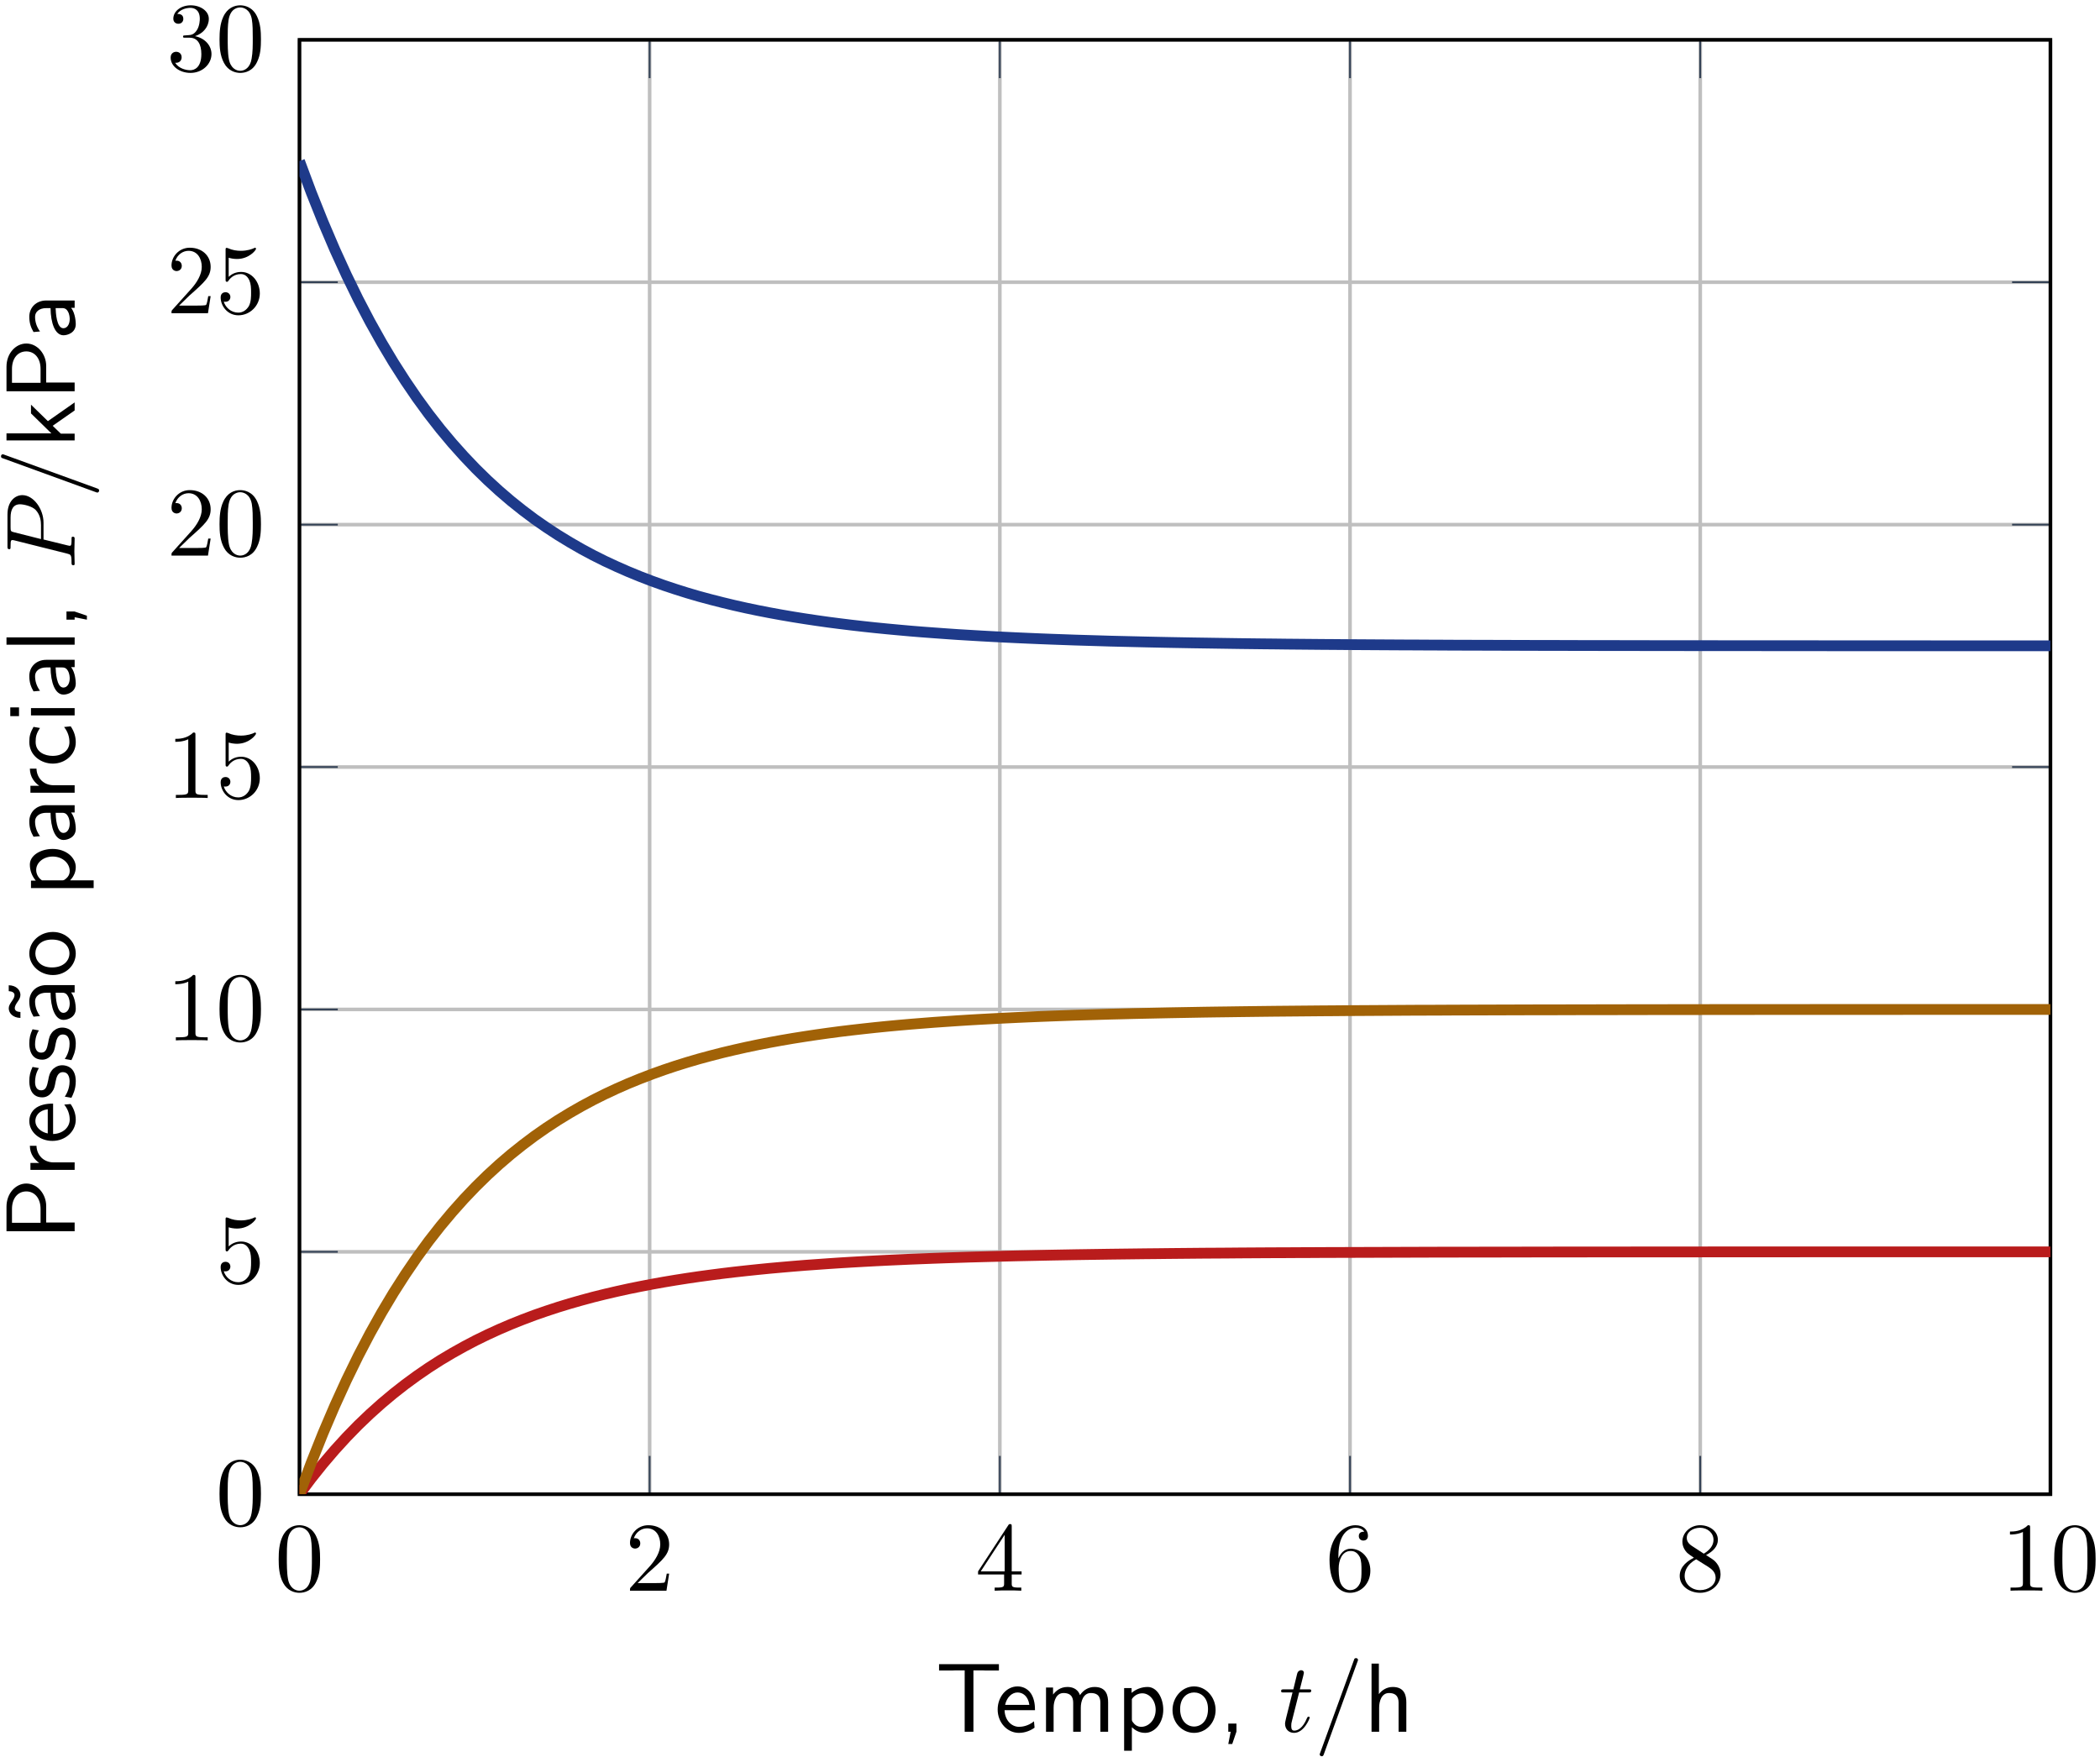 <?xml version="1.0" encoding="UTF-8"?>
<svg xmlns="http://www.w3.org/2000/svg" xmlns:xlink="http://www.w3.org/1999/xlink" width="233" height="195" viewBox="0 0 233 195">
<defs>
<g>
<g id="glyph-0-0">
<path d="M 5.016 -3.484 C 5.016 -4.359 4.969 -5.234 4.578 -6.047 C 4.078 -7.094 3.188 -7.266 2.719 -7.266 C 2.078 -7.266 1.281 -6.984 0.828 -5.969 C 0.484 -5.219 0.422 -4.359 0.422 -3.484 C 0.422 -2.672 0.469 -1.688 0.922 -0.859 C 1.391 0.016 2.188 0.234 2.719 0.234 C 3.297 0.234 4.141 0.016 4.609 -1.031 C 4.969 -1.781 5.016 -2.625 5.016 -3.484 Z M 4.109 -3.625 C 4.109 -2.797 4.109 -2.062 3.984 -1.359 C 3.828 -0.328 3.203 0 2.719 0 C 2.297 0 1.641 -0.266 1.453 -1.312 C 1.328 -1.969 1.328 -2.984 1.328 -3.625 C 1.328 -4.312 1.328 -5.031 1.422 -5.625 C 1.625 -6.922 2.438 -7.031 2.719 -7.031 C 3.078 -7.031 3.797 -6.828 4 -5.75 C 4.109 -5.141 4.109 -4.312 4.109 -3.625 Z M 4.109 -3.625 "/>
</g>
<g id="glyph-0-1">
<path d="M 4.891 -1.891 L 4.625 -1.891 C 4.562 -1.578 4.5 -1.094 4.391 -0.922 C 4.312 -0.844 3.594 -0.844 3.344 -0.844 L 1.391 -0.844 L 2.547 -1.969 C 4.25 -3.469 4.891 -4.062 4.891 -5.141 C 4.891 -6.391 3.922 -7.266 2.578 -7.266 C 1.359 -7.266 0.547 -6.266 0.547 -5.297 C 0.547 -4.672 1.094 -4.672 1.125 -4.672 C 1.312 -4.672 1.688 -4.812 1.688 -5.25 C 1.688 -5.547 1.5 -5.828 1.109 -5.828 C 1.031 -5.828 1 -5.828 0.969 -5.812 C 1.219 -6.516 1.812 -6.922 2.438 -6.922 C 3.438 -6.922 3.906 -6.047 3.906 -5.141 C 3.906 -4.281 3.359 -3.406 2.766 -2.734 L 0.672 -0.406 C 0.547 -0.281 0.547 -0.266 0.547 0 L 4.594 0 Z M 4.891 -1.891 "/>
</g>
<g id="glyph-0-2">
<path d="M 5.141 -1.797 L 5.141 -2.141 L 4.047 -2.141 L 4.047 -7.094 C 4.047 -7.312 4.047 -7.391 3.875 -7.391 C 3.781 -7.391 3.734 -7.391 3.656 -7.25 L 0.312 -2.141 L 0.312 -1.797 L 3.203 -1.797 L 3.203 -0.844 C 3.203 -0.453 3.188 -0.344 2.375 -0.344 L 2.156 -0.344 L 2.156 0 C 2.594 -0.031 3.156 -0.031 3.625 -0.031 C 4.078 -0.031 4.656 -0.031 5.109 0 L 5.109 -0.344 L 4.875 -0.344 C 4.062 -0.344 4.047 -0.453 4.047 -0.844 L 4.047 -1.797 Z M 3.266 -2.141 L 0.609 -2.141 L 3.266 -6.203 Z M 3.266 -2.141 "/>
</g>
<g id="glyph-0-3">
<path d="M 4.984 -2.219 C 4.984 -3.609 4.016 -4.656 2.797 -4.656 C 2.062 -4.656 1.656 -4.094 1.438 -3.578 L 1.438 -3.844 C 1.438 -6.594 2.797 -6.984 3.344 -6.984 C 3.609 -6.984 4.062 -6.922 4.312 -6.547 C 4.141 -6.547 3.703 -6.547 3.703 -6.062 C 3.703 -5.719 3.969 -5.562 4.203 -5.562 C 4.391 -5.562 4.719 -5.656 4.719 -6.078 C 4.719 -6.734 4.234 -7.266 3.328 -7.266 C 1.938 -7.266 0.453 -5.859 0.453 -3.453 C 0.453 -0.531 1.719 0.234 2.734 0.234 C 3.953 0.234 4.984 -0.781 4.984 -2.219 Z M 4 -2.234 C 4 -1.719 4 -1.172 3.812 -0.781 C 3.484 -0.125 2.984 -0.062 2.734 -0.062 C 2.047 -0.062 1.719 -0.719 1.656 -0.891 C 1.469 -1.391 1.469 -2.266 1.469 -2.469 C 1.469 -3.312 1.812 -4.406 2.797 -4.406 C 2.969 -4.406 3.469 -4.406 3.812 -3.734 C 4 -3.328 4 -2.766 4 -2.234 Z M 4 -2.234 "/>
</g>
<g id="glyph-0-4">
<path d="M 4.984 -1.828 C 4.984 -2.219 4.859 -2.719 4.453 -3.172 C 4.25 -3.406 4.062 -3.516 3.375 -3.953 C 4.156 -4.359 4.688 -4.922 4.688 -5.641 C 4.688 -6.641 3.719 -7.266 2.719 -7.266 C 1.641 -7.266 0.75 -6.453 0.75 -5.438 C 0.75 -5.25 0.781 -4.75 1.234 -4.25 C 1.359 -4.109 1.75 -3.844 2.031 -3.656 C 1.391 -3.344 0.453 -2.719 0.453 -1.641 C 0.453 -0.484 1.578 0.234 2.719 0.234 C 3.953 0.234 4.984 -0.672 4.984 -1.828 Z M 4.203 -5.641 C 4.203 -5.016 3.781 -4.5 3.125 -4.109 L 1.781 -4.984 C 1.281 -5.312 1.234 -5.688 1.234 -5.875 C 1.234 -6.531 1.938 -6.984 2.719 -6.984 C 3.516 -6.984 4.203 -6.422 4.203 -5.641 Z M 4.438 -1.438 C 4.438 -0.625 3.625 -0.062 2.719 -0.062 C 1.781 -0.062 1 -0.734 1 -1.641 C 1 -2.281 1.359 -2.984 2.281 -3.484 L 3.625 -2.641 C 3.922 -2.438 4.438 -2.109 4.438 -1.438 Z M 4.438 -1.438 "/>
</g>
<g id="glyph-0-5">
<path d="M 4.562 0 L 4.562 -0.344 L 4.219 -0.344 C 3.234 -0.344 3.203 -0.453 3.203 -0.859 L 3.203 -6.984 C 3.203 -7.234 3.203 -7.266 2.953 -7.266 C 2.281 -6.562 1.312 -6.562 0.969 -6.562 L 0.969 -6.234 C 1.188 -6.234 1.828 -6.234 2.406 -6.516 L 2.406 -0.859 C 2.406 -0.469 2.359 -0.344 1.391 -0.344 L 1.031 -0.344 L 1.031 0 C 1.422 -0.031 2.359 -0.031 2.797 -0.031 C 3.234 -0.031 4.188 -0.031 4.562 0 Z M 4.562 0 "/>
</g>
<g id="glyph-0-6">
<path d="M 4.891 -2.188 C 4.891 -3.484 4 -4.578 2.828 -4.578 C 2.297 -4.578 1.828 -4.406 1.438 -4.031 L 1.438 -6.156 C 1.656 -6.078 2.016 -6.016 2.359 -6.016 C 3.703 -6.016 4.469 -7 4.469 -7.141 C 4.469 -7.203 4.438 -7.266 4.359 -7.266 C 4.359 -7.266 4.328 -7.266 4.281 -7.234 C 4.062 -7.125 3.516 -6.922 2.797 -6.922 C 2.359 -6.922 1.859 -6.984 1.344 -7.219 C 1.25 -7.25 1.203 -7.25 1.203 -7.25 C 1.094 -7.25 1.094 -7.172 1.094 -6.984 L 1.094 -3.766 C 1.094 -3.562 1.094 -3.484 1.25 -3.484 C 1.328 -3.484 1.359 -3.516 1.391 -3.578 C 1.516 -3.75 1.922 -4.344 2.797 -4.344 C 3.375 -4.344 3.641 -3.844 3.734 -3.641 C 3.906 -3.234 3.922 -2.812 3.922 -2.266 C 3.922 -1.891 3.922 -1.234 3.672 -0.781 C 3.406 -0.344 3 -0.062 2.5 -0.062 C 1.703 -0.062 1.078 -0.641 0.891 -1.281 C 0.922 -1.281 0.953 -1.266 1.078 -1.266 C 1.438 -1.266 1.625 -1.531 1.625 -1.797 C 1.625 -2.062 1.438 -2.328 1.078 -2.328 C 0.922 -2.328 0.547 -2.25 0.547 -1.75 C 0.547 -0.812 1.297 0.234 2.516 0.234 C 3.781 0.234 4.891 -0.812 4.891 -2.188 Z M 4.891 -2.188 "/>
</g>
<g id="glyph-0-7">
<path d="M 4.984 -1.859 C 4.984 -2.766 4.297 -3.609 3.156 -3.844 C 4.062 -4.141 4.688 -4.891 4.688 -5.766 C 4.688 -6.656 3.734 -7.266 2.688 -7.266 C 1.578 -7.266 0.75 -6.609 0.75 -5.781 C 0.75 -5.422 1 -5.219 1.312 -5.219 C 1.641 -5.219 1.859 -5.453 1.859 -5.766 C 1.859 -6.312 1.359 -6.312 1.188 -6.312 C 1.531 -6.844 2.25 -6.984 2.641 -6.984 C 3.094 -6.984 3.688 -6.75 3.688 -5.766 C 3.688 -5.641 3.672 -5 3.375 -4.531 C 3.047 -4 2.688 -3.969 2.406 -3.953 C 2.328 -3.953 2.062 -3.922 1.984 -3.922 C 1.891 -3.922 1.828 -3.906 1.828 -3.797 C 1.828 -3.672 1.891 -3.672 2.078 -3.672 L 2.562 -3.672 C 3.453 -3.672 3.859 -2.938 3.859 -1.859 C 3.859 -0.375 3.109 -0.062 2.625 -0.062 C 2.156 -0.062 1.344 -0.25 0.953 -0.891 C 1.344 -0.844 1.672 -1.078 1.672 -1.5 C 1.672 -1.891 1.391 -2.109 1.062 -2.109 C 0.812 -2.109 0.453 -1.953 0.453 -1.469 C 0.453 -0.484 1.469 0.234 2.656 0.234 C 3.984 0.234 4.984 -0.75 4.984 -1.859 Z M 4.984 -1.859 "/>
</g>
<g id="glyph-1-0">
<path d="M 7.031 -6.797 L 7.031 -7.5 L 0.391 -7.5 L 0.391 -6.797 L 1.859 -6.797 C 1.984 -6.797 2.109 -6.812 2.25 -6.812 L 3.234 -6.812 L 3.234 0 L 4.203 0 L 4.203 -6.812 L 5.172 -6.812 C 5.297 -6.812 5.438 -6.797 5.562 -6.797 Z M 7.031 -6.797 "/>
</g>
<g id="glyph-1-1">
<path d="M 4.516 -2.391 C 4.516 -2.766 4.5 -3.578 4.078 -4.234 C 3.625 -4.906 2.969 -5.031 2.578 -5.031 C 1.359 -5.031 0.375 -3.875 0.375 -2.469 C 0.375 -1.031 1.422 0.125 2.734 0.125 C 3.422 0.125 4.047 -0.141 4.469 -0.453 L 4.406 -1.156 C 3.719 -0.594 3 -0.547 2.75 -0.547 C 1.875 -0.547 1.172 -1.312 1.141 -2.391 Z M 3.891 -2.984 L 1.203 -2.984 C 1.375 -3.812 1.953 -4.359 2.578 -4.359 C 3.141 -4.359 3.75 -3.984 3.891 -2.984 Z M 3.891 -2.984 "/>
</g>
<g id="glyph-1-2">
<path d="M 7.781 0 L 7.781 -3.25 C 7.781 -3.984 7.609 -4.969 6.281 -4.969 C 5.625 -4.969 5.062 -4.656 4.656 -4.062 C 4.375 -4.891 3.609 -4.969 3.266 -4.969 C 2.469 -4.969 1.969 -4.516 1.672 -4.125 L 1.672 -4.906 L 0.891 -4.906 L 0.891 0 L 1.734 0 L 1.734 -2.672 C 1.734 -3.406 2.031 -4.297 2.828 -4.297 C 3.844 -4.297 3.906 -3.594 3.906 -3.172 L 3.906 0 L 4.75 0 L 4.75 -2.672 C 4.75 -3.406 5.047 -4.297 5.859 -4.297 C 6.875 -4.297 6.922 -3.594 6.922 -3.172 L 6.922 0 Z M 7.781 0 "/>
</g>
<g id="glyph-1-3">
<path d="M 5.234 -2.438 C 5.234 -3.734 4.547 -4.969 3.5 -4.969 C 2.844 -4.969 2.219 -4.734 1.719 -4.312 L 1.719 -4.844 L 0.891 -4.844 L 0.891 2.109 L 1.75 2.109 L 1.75 -0.5 C 2.078 -0.188 2.562 0.125 3.219 0.125 C 4.281 0.125 5.234 -0.953 5.234 -2.438 Z M 4.391 -2.438 C 4.391 -1.312 3.609 -0.547 2.797 -0.547 C 2.359 -0.547 2.078 -0.766 1.859 -1.062 C 1.75 -1.219 1.75 -1.25 1.75 -1.438 L 1.75 -3.625 C 2 -4.016 2.438 -4.266 2.906 -4.266 C 3.734 -4.266 4.391 -3.438 4.391 -2.438 Z M 4.391 -2.438 "/>
</g>
<g id="glyph-1-4">
<path d="M 5.109 -2.406 C 5.109 -3.859 4.031 -5.031 2.719 -5.031 C 1.391 -5.031 0.328 -3.828 0.328 -2.406 C 0.328 -0.953 1.438 0.125 2.719 0.125 C 4.031 0.125 5.109 -0.984 5.109 -2.406 Z M 4.266 -2.516 C 4.266 -1.219 3.516 -0.578 2.719 -0.578 C 1.969 -0.578 1.172 -1.188 1.172 -2.516 C 1.172 -3.828 2 -4.359 2.719 -4.359 C 3.484 -4.359 4.266 -3.797 4.266 -2.516 Z M 4.266 -2.516 "/>
</g>
<g id="glyph-1-5">
<path d="M 1.969 -0.016 L 1.969 -0.906 L 1.062 -0.906 L 1.062 0 L 1.328 0 L 1.062 1.359 L 1.5 1.359 Z M 1.969 -0.016 "/>
</g>
<g id="glyph-2-0">
<path d="M 3.422 -1.562 C 3.422 -1.672 3.344 -1.672 3.297 -1.672 C 3.203 -1.672 3.188 -1.641 3.125 -1.516 C 2.656 -0.375 2.078 -0.125 1.719 -0.125 C 1.484 -0.125 1.375 -0.266 1.375 -0.625 C 1.375 -0.891 1.391 -0.953 1.438 -1.141 L 2.25 -4.359 L 3.266 -4.359 C 3.484 -4.359 3.594 -4.359 3.594 -4.578 C 3.594 -4.703 3.484 -4.703 3.297 -4.703 L 2.328 -4.703 C 2.719 -6.25 2.781 -6.469 2.781 -6.531 C 2.781 -6.719 2.656 -6.828 2.469 -6.828 C 2.438 -6.828 2.125 -6.812 2.031 -6.438 L 1.609 -4.703 L 0.578 -4.703 C 0.359 -4.703 0.25 -4.703 0.25 -4.5 C 0.25 -4.359 0.344 -4.359 0.562 -4.359 L 1.516 -4.359 C 0.734 -1.266 0.688 -1.078 0.688 -0.891 C 0.688 -0.297 1.094 0.125 1.688 0.125 C 2.797 0.125 3.422 -1.469 3.422 -1.562 Z M 3.422 -1.562 "/>
</g>
<g id="glyph-2-1">
<path d="M 4.844 -7.969 C 4.844 -8.078 4.75 -8.172 4.625 -8.172 C 4.547 -8.172 4.469 -8.141 4.438 -8.078 L 0.656 2.312 C 0.594 2.453 0.594 2.516 0.594 2.516 C 0.594 2.625 0.703 2.719 0.812 2.719 C 0.953 2.719 1 2.656 1.062 2.469 L 4.781 -7.766 C 4.844 -7.906 4.844 -7.969 4.844 -7.969 Z M 4.844 -7.969 "/>
</g>
<g id="glyph-3-0">
<path d="M 4.75 0 L 4.75 -3.25 C 4.75 -3.969 4.578 -4.969 3.25 -4.969 C 2.578 -4.969 2.047 -4.625 1.703 -4.172 L 1.703 -7.562 L 0.891 -7.562 L 0.891 0 L 1.734 0 L 1.734 -2.672 C 1.734 -3.391 2 -4.297 2.828 -4.297 C 3.875 -4.297 3.891 -3.516 3.891 -3.172 L 3.891 0 Z M 4.75 0 "/>
</g>
<g id="glyph-4-0">
<path d="M -5.359 -6.344 C -6.531 -6.344 -7.562 -5.266 -7.562 -3.766 L -7.562 -1.047 L 0 -1.047 L 0 -2.016 L -3.156 -2.016 L -3.156 -3.844 C -3.156 -5.188 -4.141 -6.344 -5.359 -6.344 Z M -5.359 -5.469 C -4.5 -5.469 -3.781 -4.781 -3.781 -3.516 L -3.781 -1.984 L -6.953 -1.984 L -6.953 -3.516 C -6.953 -4.719 -6.297 -5.469 -5.359 -5.469 Z M -5.359 -5.469 "/>
</g>
<g id="glyph-4-1">
<path d="M -4.234 -3.562 L -4.969 -3.562 C -4.953 -2.594 -4.422 -2 -3.922 -1.656 L -4.906 -1.656 L -4.906 -0.891 L 0 -0.891 L 0 -1.719 L -2.328 -1.719 C -3.422 -1.719 -4.203 -2.5 -4.234 -3.562 Z M -4.234 -3.562 "/>
</g>
<g id="glyph-4-2">
<path d="M -2.391 -4.516 C -2.766 -4.516 -3.578 -4.5 -4.234 -4.078 C -4.906 -3.625 -5.031 -2.969 -5.031 -2.578 C -5.031 -1.359 -3.875 -0.375 -2.469 -0.375 C -1.031 -0.375 0.125 -1.422 0.125 -2.734 C 0.125 -3.422 -0.141 -4.047 -0.453 -4.469 L -1.156 -4.406 C -0.594 -3.719 -0.547 -3 -0.547 -2.75 C -0.547 -1.875 -1.312 -1.172 -2.391 -1.141 Z M -2.984 -3.891 L -2.984 -1.203 C -3.812 -1.375 -4.359 -1.953 -4.359 -2.578 C -4.359 -3.141 -3.984 -3.75 -2.984 -3.891 Z M -2.984 -3.891 "/>
</g>
<g id="glyph-4-3">
<path d="M -1.391 -3.922 C -2 -3.922 -2.359 -3.516 -2.406 -3.5 C -2.781 -3.078 -2.844 -2.781 -2.938 -2.234 C -3.062 -1.641 -3.172 -1.141 -3.703 -1.141 C -4.391 -1.141 -4.391 -1.922 -4.391 -2.062 C -4.391 -2.406 -4.344 -2.984 -3.969 -3.609 L -4.672 -3.734 C -4.938 -3.172 -5.031 -2.719 -5.031 -2.172 C -5.031 -1.891 -5.031 -0.359 -3.594 -0.359 C -3.062 -0.359 -2.719 -0.672 -2.516 -0.953 C -2.266 -1.281 -2.219 -1.531 -2.109 -2.125 C -2.031 -2.516 -1.891 -3.156 -1.312 -3.156 C -0.562 -3.156 -0.562 -2.297 -0.562 -2.125 C -0.562 -1.25 -0.969 -0.625 -1.094 -0.438 L -0.359 -0.312 C -0.188 -0.656 0.125 -1.25 0.125 -2.141 C 0.125 -2.328 0.125 -2.938 -0.234 -3.406 C -0.484 -3.734 -0.922 -3.922 -1.391 -3.922 Z M -1.391 -3.922 "/>
</g>
<g id="glyph-4-4">
<path d="M 0 -4.453 L -3.156 -4.453 C -4.266 -4.453 -5.031 -3.672 -5.031 -2.656 C -5.031 -1.953 -4.859 -1.469 -4.562 -0.953 L -3.844 -1.016 C -4.25 -1.578 -4.391 -2.125 -4.391 -2.656 C -4.391 -3.172 -3.953 -3.609 -3.141 -3.609 L -2.672 -3.609 C -2.656 -1.969 -2.188 -0.594 -1.234 -0.594 C -0.766 -0.594 0.125 -0.891 0.125 -1.828 C 0.125 -1.984 0.094 -3.016 -0.391 -3.641 L 0 -3.641 Z M -1.438 -3.609 C -1.234 -3.609 -0.953 -3.609 -0.75 -3.234 C -0.562 -2.922 -0.547 -2.516 -0.547 -2.391 C -0.547 -1.859 -0.797 -1.375 -1.25 -1.375 C -2.016 -1.375 -2.094 -3.141 -2.109 -3.609 Z M -7.312 -4.438 L -7.312 -3.781 C -6.938 -3.766 -6.672 -3.625 -6.672 -3.344 C -6.672 -3.094 -6.828 -2.875 -7.031 -2.578 C -7.172 -2.359 -7.312 -2.156 -7.312 -1.875 C -7.312 -1.359 -6.859 -0.828 -6.016 -0.812 L -6.016 -1.469 C -6.375 -1.484 -6.641 -1.609 -6.641 -1.891 C -6.641 -2.156 -6.484 -2.375 -6.281 -2.672 C -6.141 -2.875 -6.016 -3.094 -6.016 -3.375 C -6.016 -3.875 -6.453 -4.422 -7.312 -4.438 Z M -7.312 -4.438 "/>
</g>
<g id="glyph-4-5">
<path d="M -2.406 -5.109 C -3.859 -5.109 -5.031 -4.031 -5.031 -2.719 C -5.031 -1.391 -3.828 -0.328 -2.406 -0.328 C -0.953 -0.328 0.125 -1.438 0.125 -2.719 C 0.125 -4.031 -0.984 -5.109 -2.406 -5.109 Z M -2.516 -4.266 C -1.219 -4.266 -0.578 -3.516 -0.578 -2.719 C -0.578 -1.969 -1.188 -1.172 -2.516 -1.172 C -3.828 -1.172 -4.359 -2 -4.359 -2.719 C -4.359 -3.484 -3.797 -4.266 -2.516 -4.266 Z M -2.516 -4.266 "/>
</g>
<g id="glyph-4-6">
<path d="M -2.438 -5.234 C -3.734 -5.234 -4.969 -4.547 -4.969 -3.5 C -4.969 -2.844 -4.734 -2.219 -4.312 -1.719 L -4.844 -1.719 L -4.844 -0.891 L 2.109 -0.891 L 2.109 -1.75 L -0.5 -1.75 C -0.188 -2.078 0.125 -2.562 0.125 -3.219 C 0.125 -4.281 -0.953 -5.234 -2.438 -5.234 Z M -2.438 -4.391 C -1.312 -4.391 -0.547 -3.609 -0.547 -2.797 C -0.547 -2.359 -0.766 -2.078 -1.062 -1.859 C -1.219 -1.75 -1.25 -1.75 -1.438 -1.75 L -3.625 -1.75 C -4.016 -2 -4.266 -2.438 -4.266 -2.906 C -4.266 -3.734 -3.438 -4.391 -2.438 -4.391 Z M -2.438 -4.391 "/>
</g>
<g id="glyph-4-7">
<path d="M 0 -4.453 L -3.156 -4.453 C -4.266 -4.453 -5.031 -3.672 -5.031 -2.656 C -5.031 -1.953 -4.859 -1.469 -4.562 -0.953 L -3.844 -1.016 C -4.25 -1.578 -4.391 -2.125 -4.391 -2.656 C -4.391 -3.172 -3.953 -3.609 -3.141 -3.609 L -2.672 -3.609 C -2.656 -1.969 -2.188 -0.594 -1.234 -0.594 C -0.766 -0.594 0.125 -0.891 0.125 -1.828 C 0.125 -1.984 0.094 -3.016 -0.391 -3.641 L 0 -3.641 Z M -1.438 -3.609 C -1.234 -3.609 -0.953 -3.609 -0.75 -3.234 C -0.562 -2.922 -0.547 -2.516 -0.547 -2.391 C -0.547 -1.859 -0.797 -1.375 -1.25 -1.375 C -2.016 -1.375 -2.094 -3.141 -2.109 -3.609 Z M -1.438 -3.609 "/>
</g>
<g id="glyph-4-8">
<path d="M -0.438 -4.531 L -1.172 -4.453 C -0.734 -3.906 -0.578 -3.312 -0.578 -2.766 C -0.578 -1.859 -1.359 -1.25 -2.438 -1.25 C -3.281 -1.25 -4.328 -1.641 -4.328 -2.797 C -4.328 -3.375 -4.25 -3.734 -3.844 -4.344 L -4.562 -4.469 C -4.922 -3.828 -5.031 -3.453 -5.031 -2.797 C -5.031 -1.281 -3.703 -0.391 -2.422 -0.391 C -1.062 -0.391 0.125 -1.391 0.125 -2.75 C 0.125 -3.344 -0.031 -3.938 -0.438 -4.531 Z M -0.438 -4.531 "/>
</g>
<g id="glyph-4-9">
<path d="M 0 -1.703 L -4.844 -1.703 L -4.844 -0.891 L 0 -0.891 Z M -6.172 -1.781 L -7.141 -1.781 L -7.141 -0.812 L -6.172 -0.812 Z M -6.172 -1.781 "/>
</g>
<g id="glyph-4-10">
<path d="M 0 -1.703 L -7.562 -1.703 L -7.562 -0.891 L 0 -0.891 Z M 0 -1.703 "/>
</g>
<g id="glyph-4-11">
<path d="M -0.016 -1.969 L -0.906 -1.969 L -0.906 -1.062 L 0 -1.062 L 0 -1.328 L 1.359 -1.062 L 1.359 -1.5 Z M -0.016 -1.969 "/>
</g>
<g id="glyph-5-0">
<path d="M -5.797 -8.219 C -6.641 -8.219 -7.453 -7.5 -7.453 -6.078 L -7.453 -2.547 C -7.453 -2.328 -7.453 -2.219 -7.234 -2.219 C -7.109 -2.219 -7.109 -2.312 -7.109 -2.531 C -7.109 -2.672 -7.094 -2.875 -7.094 -3 C -7.062 -3.172 -7.031 -3.234 -6.922 -3.234 C -6.875 -3.234 -6.844 -3.234 -6.703 -3.203 L -0.844 -1.734 C -0.422 -1.625 -0.344 -1.609 -0.344 -0.734 C -0.344 -0.562 -0.344 -0.438 -0.125 -0.438 C 0 -0.438 0 -0.562 0 -0.594 L -0.031 -1.984 L -0.016 -2.688 C -0.016 -2.922 0 -3.156 0 -3.391 C 0 -3.469 0 -3.609 -0.219 -3.609 C -0.344 -3.609 -0.344 -3.516 -0.344 -3.297 C -0.344 -2.906 -0.344 -2.594 -0.531 -2.594 C -0.594 -2.594 -0.656 -2.625 -0.719 -2.625 L -3.453 -3.297 L -3.453 -5.156 C -3.453 -6.703 -4.578 -8.219 -5.797 -8.219 Z M -6.062 -7.203 C -5.641 -7.203 -4.703 -6.984 -4.312 -6.562 C -3.812 -6.016 -3.734 -5.359 -3.734 -4.891 L -3.734 -3.344 L -6.703 -4.094 C -7.078 -4.188 -7.109 -4.203 -7.109 -4.672 L -7.109 -5.719 C -7.109 -6.625 -6.812 -7.203 -6.062 -7.203 Z M -6.062 -7.203 "/>
</g>
<g id="glyph-5-1">
<path d="M -7.969 -4.844 C -8.078 -4.844 -8.172 -4.75 -8.172 -4.625 C -8.172 -4.547 -8.141 -4.469 -8.078 -4.438 L 2.312 -0.656 C 2.453 -0.594 2.516 -0.594 2.516 -0.594 C 2.625 -0.594 2.719 -0.703 2.719 -0.812 C 2.719 -0.953 2.656 -1 2.469 -1.062 L -7.766 -4.781 C -7.906 -4.844 -7.969 -4.844 -7.969 -4.844 Z M -7.969 -4.844 "/>
</g>
<g id="glyph-6-0">
<path d="M 0 -5.141 L -2.969 -3.062 L -4.844 -4.891 L -4.844 -3.922 L -2.578 -1.703 L -7.562 -1.703 L -7.562 -0.922 L 0 -0.922 L 0 -1.672 L -1.531 -1.672 L -2.438 -2.547 L 0 -4.25 Z M 0 -5.141 "/>
</g>
<g id="glyph-6-1">
<path d="M -5.359 -6.344 C -6.531 -6.344 -7.562 -5.266 -7.562 -3.766 L -7.562 -1.047 L 0 -1.047 L 0 -2.016 L -3.156 -2.016 L -3.156 -3.844 C -3.156 -5.188 -4.141 -6.344 -5.359 -6.344 Z M -5.359 -5.469 C -4.5 -5.469 -3.781 -4.781 -3.781 -3.516 L -3.781 -1.984 L -6.953 -1.984 L -6.953 -3.516 C -6.953 -4.719 -6.297 -5.469 -5.359 -5.469 Z M -5.359 -5.469 "/>
</g>
<g id="glyph-6-2">
<path d="M 0 -4.453 L -3.156 -4.453 C -4.266 -4.453 -5.031 -3.672 -5.031 -2.656 C -5.031 -1.953 -4.859 -1.469 -4.562 -0.953 L -3.844 -1.016 C -4.25 -1.578 -4.391 -2.125 -4.391 -2.656 C -4.391 -3.172 -3.953 -3.609 -3.141 -3.609 L -2.672 -3.609 C -2.656 -1.969 -2.188 -0.594 -1.234 -0.594 C -0.766 -0.594 0.125 -0.891 0.125 -1.828 C 0.125 -1.984 0.094 -3.016 -0.391 -3.641 L 0 -3.641 Z M -1.438 -3.609 C -1.234 -3.609 -0.953 -3.609 -0.75 -3.234 C -0.562 -2.922 -0.547 -2.516 -0.547 -2.391 C -0.547 -1.859 -0.797 -1.375 -1.25 -1.375 C -2.016 -1.375 -2.094 -3.141 -2.109 -3.609 Z M -1.438 -3.609 "/>
</g>
</g>
<clipPath id="clip-0">
<path clip-rule="nonzero" d="M 33.227 4.418 L 227.5 4.418 L 227.5 89 L 33.227 89 Z M 33.227 4.418 "/>
</clipPath>
<clipPath id="clip-1">
<path clip-rule="nonzero" d="M 33.227 122 L 227.5 122 L 227.5 165.812 L 33.227 165.812 Z M 33.227 122 "/>
</clipPath>
<clipPath id="clip-2">
<path clip-rule="nonzero" d="M 33.227 95 L 227.5 95 L 227.5 165.812 L 33.227 165.812 Z M 33.227 95 "/>
</clipPath>
</defs>
<path fill="none" stroke-width="0.399" stroke-linecap="butt" stroke-linejoin="miter" stroke="rgb(75%, 75%, 75%)" stroke-opacity="1" stroke-miterlimit="10" d="M 0.002 0.002 L 0.002 161.396 M 38.853 0.002 L 38.853 161.396 M 77.709 0.002 L 77.709 161.396 M 116.564 0.002 L 116.564 161.396 M 155.42 0.002 L 155.42 161.396 M 194.275 0.002 L 194.275 161.396 " transform="matrix(1, 0, 0, -1, 33.225, 165.814)"/>
<path fill="none" stroke-width="0.399" stroke-linecap="butt" stroke-linejoin="miter" stroke="rgb(75%, 75%, 75%)" stroke-opacity="1" stroke-miterlimit="10" d="M 0.002 0.002 L 194.275 0.002 M 0.002 26.9 L 194.275 26.9 M 0.002 53.798 L 194.275 53.798 M 0.002 80.697 L 194.275 80.697 M 0.002 107.595 L 194.275 107.595 M 0.002 134.498 L 194.275 134.498 M 0.002 161.396 L 194.275 161.396 " transform="matrix(1, 0, 0, -1, 33.225, 165.814)"/>
<path fill="none" stroke-width="0.199" stroke-linecap="butt" stroke-linejoin="miter" stroke="rgb(20%, 25.49%, 33.333%)" stroke-opacity="1" stroke-miterlimit="10" d="M 0.002 0.002 L 0.002 4.252 M 38.853 0.002 L 38.853 4.252 M 77.709 0.002 L 77.709 4.252 M 116.564 0.002 L 116.564 4.252 M 155.42 0.002 L 155.42 4.252 M 194.275 0.002 L 194.275 4.252 M 0.002 161.396 L 0.002 157.142 M 38.853 161.396 L 38.853 157.142 M 77.709 161.396 L 77.709 157.142 M 116.564 161.396 L 116.564 157.142 M 155.42 161.396 L 155.42 157.142 M 194.275 161.396 L 194.275 157.142 " transform="matrix(1, 0, 0, -1, 33.225, 165.814)"/>
<path fill="none" stroke-width="0.199" stroke-linecap="butt" stroke-linejoin="miter" stroke="rgb(20%, 25.49%, 33.333%)" stroke-opacity="1" stroke-miterlimit="10" d="M 0.002 0.002 L 4.252 0.002 M 0.002 26.9 L 4.252 26.9 M 0.002 53.798 L 4.252 53.798 M 0.002 80.697 L 4.252 80.697 M 0.002 107.595 L 4.252 107.595 M 0.002 134.498 L 4.252 134.498 M 0.002 161.396 L 4.252 161.396 M 194.275 0.002 L 190.021 0.002 M 194.275 26.9 L 190.021 26.9 M 194.275 53.798 L 190.021 53.798 M 194.275 80.697 L 190.021 80.697 M 194.275 107.595 L 190.021 107.595 M 194.275 134.498 L 190.021 134.498 M 194.275 161.396 L 190.021 161.396 " transform="matrix(1, 0, 0, -1, 33.225, 165.814)"/>
<path fill="none" stroke-width="0.399" stroke-linecap="butt" stroke-linejoin="miter" stroke="rgb(0%, 0%, 0%)" stroke-opacity="1" stroke-miterlimit="10" d="M 0.002 0.002 L 0.002 161.396 L 194.275 161.396 L 194.275 0.002 Z M 0.002 0.002 " transform="matrix(1, 0, 0, -1, 33.225, 165.814)"/>
<g fill="rgb(0%, 0%, 0%)" fill-opacity="1">
<use xlink:href="#glyph-0-0" x="30.498" y="176.519"/>
</g>
<g fill="rgb(0%, 0%, 0%)" fill-opacity="1">
<use xlink:href="#glyph-0-1" x="69.352" y="176.519"/>
</g>
<g fill="rgb(0%, 0%, 0%)" fill-opacity="1">
<use xlink:href="#glyph-0-2" x="108.206" y="176.519"/>
</g>
<g fill="rgb(0%, 0%, 0%)" fill-opacity="1">
<use xlink:href="#glyph-0-3" x="147.06" y="176.519"/>
</g>
<g fill="rgb(0%, 0%, 0%)" fill-opacity="1">
<use xlink:href="#glyph-0-4" x="185.915" y="176.519"/>
</g>
<g fill="rgb(0%, 0%, 0%)" fill-opacity="1">
<use xlink:href="#glyph-0-5" x="222.042" y="176.519"/>
<use xlink:href="#glyph-0-0" x="227.497" y="176.519"/>
</g>
<g fill="rgb(0%, 0%, 0%)" fill-opacity="1">
<use xlink:href="#glyph-0-0" x="23.935" y="169.249"/>
</g>
<g fill="rgb(0%, 0%, 0%)" fill-opacity="1">
<use xlink:href="#glyph-0-6" x="23.935" y="142.35"/>
</g>
<g fill="rgb(0%, 0%, 0%)" fill-opacity="1">
<use xlink:href="#glyph-0-5" x="18.481" y="115.451"/>
<use xlink:href="#glyph-0-0" x="23.936" y="115.451"/>
</g>
<g fill="rgb(0%, 0%, 0%)" fill-opacity="1">
<use xlink:href="#glyph-0-5" x="18.481" y="88.553"/>
<use xlink:href="#glyph-0-6" x="23.936" y="88.553"/>
</g>
<g fill="rgb(0%, 0%, 0%)" fill-opacity="1">
<use xlink:href="#glyph-0-1" x="18.481" y="61.654"/>
<use xlink:href="#glyph-0-0" x="23.936" y="61.654"/>
</g>
<g fill="rgb(0%, 0%, 0%)" fill-opacity="1">
<use xlink:href="#glyph-0-1" x="18.481" y="34.755"/>
<use xlink:href="#glyph-0-6" x="23.936" y="34.755"/>
</g>
<g fill="rgb(0%, 0%, 0%)" fill-opacity="1">
<use xlink:href="#glyph-0-7" x="18.481" y="7.856"/>
<use xlink:href="#glyph-0-0" x="23.936" y="7.856"/>
</g>
<g clip-path="url(#clip-0)">
<path fill="none" stroke-width="1.196" stroke-linecap="butt" stroke-linejoin="miter" stroke="rgb(11.765%, 22.745%, 54.117%)" stroke-opacity="1" stroke-miterlimit="10" d="M 0.002 147.947 L 1.302 144.466 L 2.607 141.201 L 3.912 138.142 L 5.216 135.287 L 6.517 132.615 L 7.822 130.119 L 9.127 127.783 L 10.431 125.599 L 11.736 123.56 L 13.037 121.65 L 14.341 119.865 L 15.646 118.193 L 16.951 116.634 L 18.255 115.177 L 19.556 113.81 L 20.861 112.533 L 22.166 111.337 L 23.47 110.22 L 24.771 109.181 L 26.076 108.201 L 27.38 107.294 L 28.685 106.439 L 29.99 105.642 L 31.291 104.892 L 32.595 104.193 L 33.9 103.541 L 35.205 102.935 L 36.505 102.365 L 37.81 101.83 L 39.115 101.33 L 40.42 100.861 L 41.724 100.427 L 43.025 100.017 L 44.33 99.634 L 45.634 99.283 L 46.939 98.951 L 48.24 98.638 L 49.545 98.345 L 50.849 98.072 L 52.154 97.818 L 53.459 97.58 L 54.759 97.357 L 56.064 97.15 L 57.369 96.955 L 58.673 96.771 L 59.974 96.603 L 61.279 96.443 L 62.584 96.294 L 63.888 96.154 L 65.193 96.025 L 66.494 95.904 L 67.798 95.787 L 69.103 95.681 L 70.408 95.584 L 71.713 95.49 L 73.013 95.4 L 75.623 95.244 L 76.927 95.173 L 78.228 95.107 L 79.533 95.044 L 80.838 94.986 L 82.142 94.931 L 83.447 94.88 L 84.748 94.834 L 86.052 94.787 L 88.662 94.709 L 89.963 94.669 L 93.877 94.576 L 95.181 94.548 L 96.482 94.521 L 99.091 94.474 L 100.396 94.455 L 101.697 94.435 L 104.306 94.396 L 106.916 94.365 L 108.216 94.353 L 109.521 94.337 L 112.13 94.314 L 113.431 94.302 L 114.736 94.294 L 116.041 94.283 L 118.65 94.267 L 119.951 94.259 L 122.56 94.244 L 123.865 94.24 L 125.166 94.232 L 126.47 94.228 L 127.775 94.22 L 130.384 94.212 L 131.685 94.209 L 136.904 94.193 L 138.205 94.189 L 139.509 94.189 L 142.119 94.181 L 143.42 94.181 L 144.724 94.177 L 146.029 94.177 L 147.334 94.173 L 148.638 94.173 L 149.939 94.169 L 152.548 94.169 L 153.853 94.166 L 156.459 94.166 L 157.763 94.162 L 161.673 94.162 L 162.978 94.158 L 168.193 94.158 L 169.498 94.154 L 179.927 94.154 L 181.232 94.15 L 194.271 94.15 " transform="matrix(1, 0, 0, -1, 33.225, 165.814)"/>
</g>
<g clip-path="url(#clip-1)">
<path fill="none" stroke-width="1.196" stroke-linecap="butt" stroke-linejoin="miter" stroke="rgb(72.549%, 10.979%, 10.979%)" stroke-opacity="1" stroke-miterlimit="10" d="M 0.002 0.002 L 1.302 1.74 L 2.607 3.373 L 3.912 4.9 L 5.216 6.33 L 6.517 7.666 L 7.822 8.912 L 9.127 10.08 L 10.431 11.173 L 11.736 12.193 L 13.037 13.146 L 14.341 14.041 L 15.646 14.877 L 16.951 15.654 L 18.255 16.384 L 19.556 17.068 L 20.861 17.705 L 22.166 18.302 L 23.47 18.861 L 24.771 19.38 L 26.076 19.873 L 27.38 20.326 L 28.685 20.755 L 29.99 21.154 L 31.291 21.525 L 32.595 21.877 L 33.9 22.201 L 35.205 22.505 L 36.505 22.791 L 37.81 23.056 L 39.115 23.306 L 40.42 23.541 L 41.724 23.759 L 43.025 23.962 L 44.33 24.154 L 45.634 24.33 L 46.939 24.498 L 48.24 24.654 L 49.545 24.798 L 50.849 24.935 L 52.154 25.064 L 53.459 25.181 L 54.759 25.294 L 56.064 25.4 L 58.673 25.587 L 59.974 25.673 L 61.279 25.752 L 62.584 25.826 L 63.888 25.896 L 65.193 25.962 L 66.494 26.021 L 67.798 26.08 L 70.408 26.181 L 71.713 26.228 L 73.013 26.271 L 74.318 26.314 L 76.927 26.384 L 78.228 26.419 L 79.533 26.451 L 83.447 26.533 L 84.748 26.556 L 86.052 26.58 L 88.662 26.619 L 89.963 26.638 L 93.877 26.685 L 95.181 26.697 L 96.482 26.712 L 100.396 26.748 L 101.697 26.755 L 103.002 26.763 L 104.306 26.775 L 106.916 26.791 L 108.216 26.798 L 109.521 26.802 L 110.826 26.81 L 112.13 26.814 L 113.431 26.822 L 118.65 26.837 L 119.951 26.841 L 123.865 26.853 L 125.166 26.857 L 126.47 26.861 L 127.775 26.861 L 129.08 26.865 L 130.384 26.865 L 131.685 26.869 L 132.99 26.869 L 134.295 26.873 L 135.599 26.873 L 136.904 26.877 L 138.205 26.877 L 139.509 26.88 L 142.119 26.88 L 143.42 26.884 L 147.334 26.884 L 148.638 26.888 L 155.154 26.888 L 156.459 26.892 L 165.588 26.892 L 166.888 26.896 L 194.271 26.896 " transform="matrix(1, 0, 0, -1, 33.225, 165.814)"/>
</g>
<g clip-path="url(#clip-2)">
<path fill="none" stroke-width="1.196" stroke-linecap="butt" stroke-linejoin="miter" stroke="rgb(63.135%, 38.431%, 2.744%)" stroke-opacity="1" stroke-miterlimit="10" d="M 0.002 0.002 L 1.302 3.478 L 2.607 6.748 L 3.912 9.802 L 5.216 12.662 L 6.517 15.33 L 7.822 17.826 L 9.127 20.162 L 10.431 22.345 L 11.736 24.384 L 13.037 26.294 L 14.341 28.084 L 15.646 29.752 L 16.951 31.31 L 18.255 32.771 L 19.556 34.134 L 20.861 35.412 L 22.166 36.607 L 23.47 37.724 L 24.771 38.763 L 26.076 39.744 L 27.38 40.654 L 28.685 41.509 L 29.99 42.306 L 31.291 43.052 L 32.595 43.752 L 33.9 44.404 L 35.205 45.013 L 36.505 45.584 L 37.81 46.115 L 39.115 46.615 L 40.42 47.084 L 41.724 47.521 L 43.025 47.927 L 44.33 48.31 L 45.634 48.662 L 46.939 48.998 L 48.24 49.306 L 49.545 49.599 L 50.849 49.873 L 52.154 50.127 L 53.459 50.365 L 54.759 50.587 L 56.064 50.794 L 57.369 50.99 L 58.673 51.173 L 59.974 51.345 L 61.279 51.502 L 62.584 51.65 L 63.888 51.791 L 65.193 51.923 L 66.494 52.044 L 67.798 52.158 L 69.103 52.263 L 70.408 52.365 L 71.713 52.455 L 73.013 52.544 L 74.318 52.627 L 75.623 52.701 L 76.927 52.771 L 78.228 52.837 L 79.533 52.9 L 80.838 52.959 L 82.142 53.013 L 83.447 53.064 L 84.748 53.111 L 86.052 53.158 L 88.662 53.236 L 89.963 53.275 L 91.267 53.306 L 92.572 53.341 L 95.181 53.396 L 96.482 53.423 L 100.396 53.494 L 101.697 53.513 L 103.002 53.529 L 104.306 53.548 L 106.916 53.58 L 108.216 53.595 L 112.13 53.63 L 113.431 53.642 L 114.736 53.65 L 116.041 53.662 L 118.65 53.677 L 119.951 53.685 L 123.865 53.709 L 125.166 53.712 L 126.47 53.716 L 127.775 53.724 L 130.384 53.732 L 131.685 53.736 L 136.904 53.752 L 138.205 53.755 L 139.509 53.755 L 142.119 53.763 L 143.42 53.763 L 144.724 53.767 L 146.029 53.767 L 147.334 53.771 L 148.638 53.771 L 149.939 53.775 L 151.244 53.775 L 152.548 53.779 L 155.154 53.779 L 156.459 53.783 L 160.373 53.783 L 161.673 53.787 L 166.888 53.787 L 168.193 53.791 L 177.322 53.791 L 178.623 53.794 L 194.271 53.794 " transform="matrix(1, 0, 0, -1, 33.225, 165.814)"/>
</g>
<g fill="rgb(0%, 0%, 0%)" fill-opacity="1">
<use xlink:href="#glyph-1-0" x="103.8" y="192.172"/>
</g>
<g fill="rgb(0%, 0%, 0%)" fill-opacity="1">
<use xlink:href="#glyph-1-1" x="110.318" y="192.172"/>
<use xlink:href="#glyph-1-2" x="115.167" y="192.172"/>
<use xlink:href="#glyph-1-3" x="123.833" y="192.172"/>
</g>
<g fill="rgb(0%, 0%, 0%)" fill-opacity="1">
<use xlink:href="#glyph-1-4" x="129.765" y="192.172"/>
<use xlink:href="#glyph-1-5" x="135.219" y="192.172"/>
</g>
<g fill="rgb(0%, 0%, 0%)" fill-opacity="1">
<use xlink:href="#glyph-2-0" x="141.891" y="192.172"/>
<use xlink:href="#glyph-2-1" x="145.83" y="192.172"/>
</g>
<g fill="rgb(0%, 0%, 0%)" fill-opacity="1">
<use xlink:href="#glyph-3-0" x="151.285" y="192.172"/>
</g>
<g fill="rgb(0%, 0%, 0%)" fill-opacity="1">
<use xlink:href="#glyph-4-0" x="8.282" y="137.68"/>
<use xlink:href="#glyph-4-1" x="8.282" y="130.71"/>
<use xlink:href="#glyph-4-2" x="8.282" y="126.983"/>
<use xlink:href="#glyph-4-3" x="8.282" y="122.133"/>
<use xlink:href="#glyph-4-3" x="8.282" y="117.952"/>
<use xlink:href="#glyph-4-4" x="8.282" y="113.771"/>
<use xlink:href="#glyph-4-5" x="8.282" y="108.529"/>
</g>
<g fill="rgb(0%, 0%, 0%)" fill-opacity="1">
<use xlink:href="#glyph-4-6" x="8.282" y="99.441"/>
<use xlink:href="#glyph-4-7" x="8.282" y="93.805"/>
</g>
<g fill="rgb(0%, 0%, 0%)" fill-opacity="1">
<use xlink:href="#glyph-4-1" x="8.282" y="88.857"/>
<use xlink:href="#glyph-4-8" x="8.282" y="85.13"/>
<use xlink:href="#glyph-4-9" x="8.282" y="80.281"/>
<use xlink:href="#glyph-4-7" x="8.282" y="77.674"/>
<use xlink:href="#glyph-4-10" x="8.282" y="72.433"/>
<use xlink:href="#glyph-4-11" x="8.282" y="69.826"/>
</g>
<g fill="rgb(0%, 0%, 0%)" fill-opacity="1">
<use xlink:href="#glyph-5-0" x="8.282" y="63.164"/>
</g>
<g fill="rgb(0%, 0%, 0%)" fill-opacity="1">
<use xlink:href="#glyph-5-1" x="8.282" y="55.255"/>
</g>
<g fill="rgb(0%, 0%, 0%)" fill-opacity="1">
<use xlink:href="#glyph-6-0" x="8.282" y="49.797"/>
<use xlink:href="#glyph-6-1" x="8.282" y="44.464"/>
</g>
<g fill="rgb(0%, 0%, 0%)" fill-opacity="1">
<use xlink:href="#glyph-6-2" x="8.282" y="37.799"/>
</g>
</svg>
